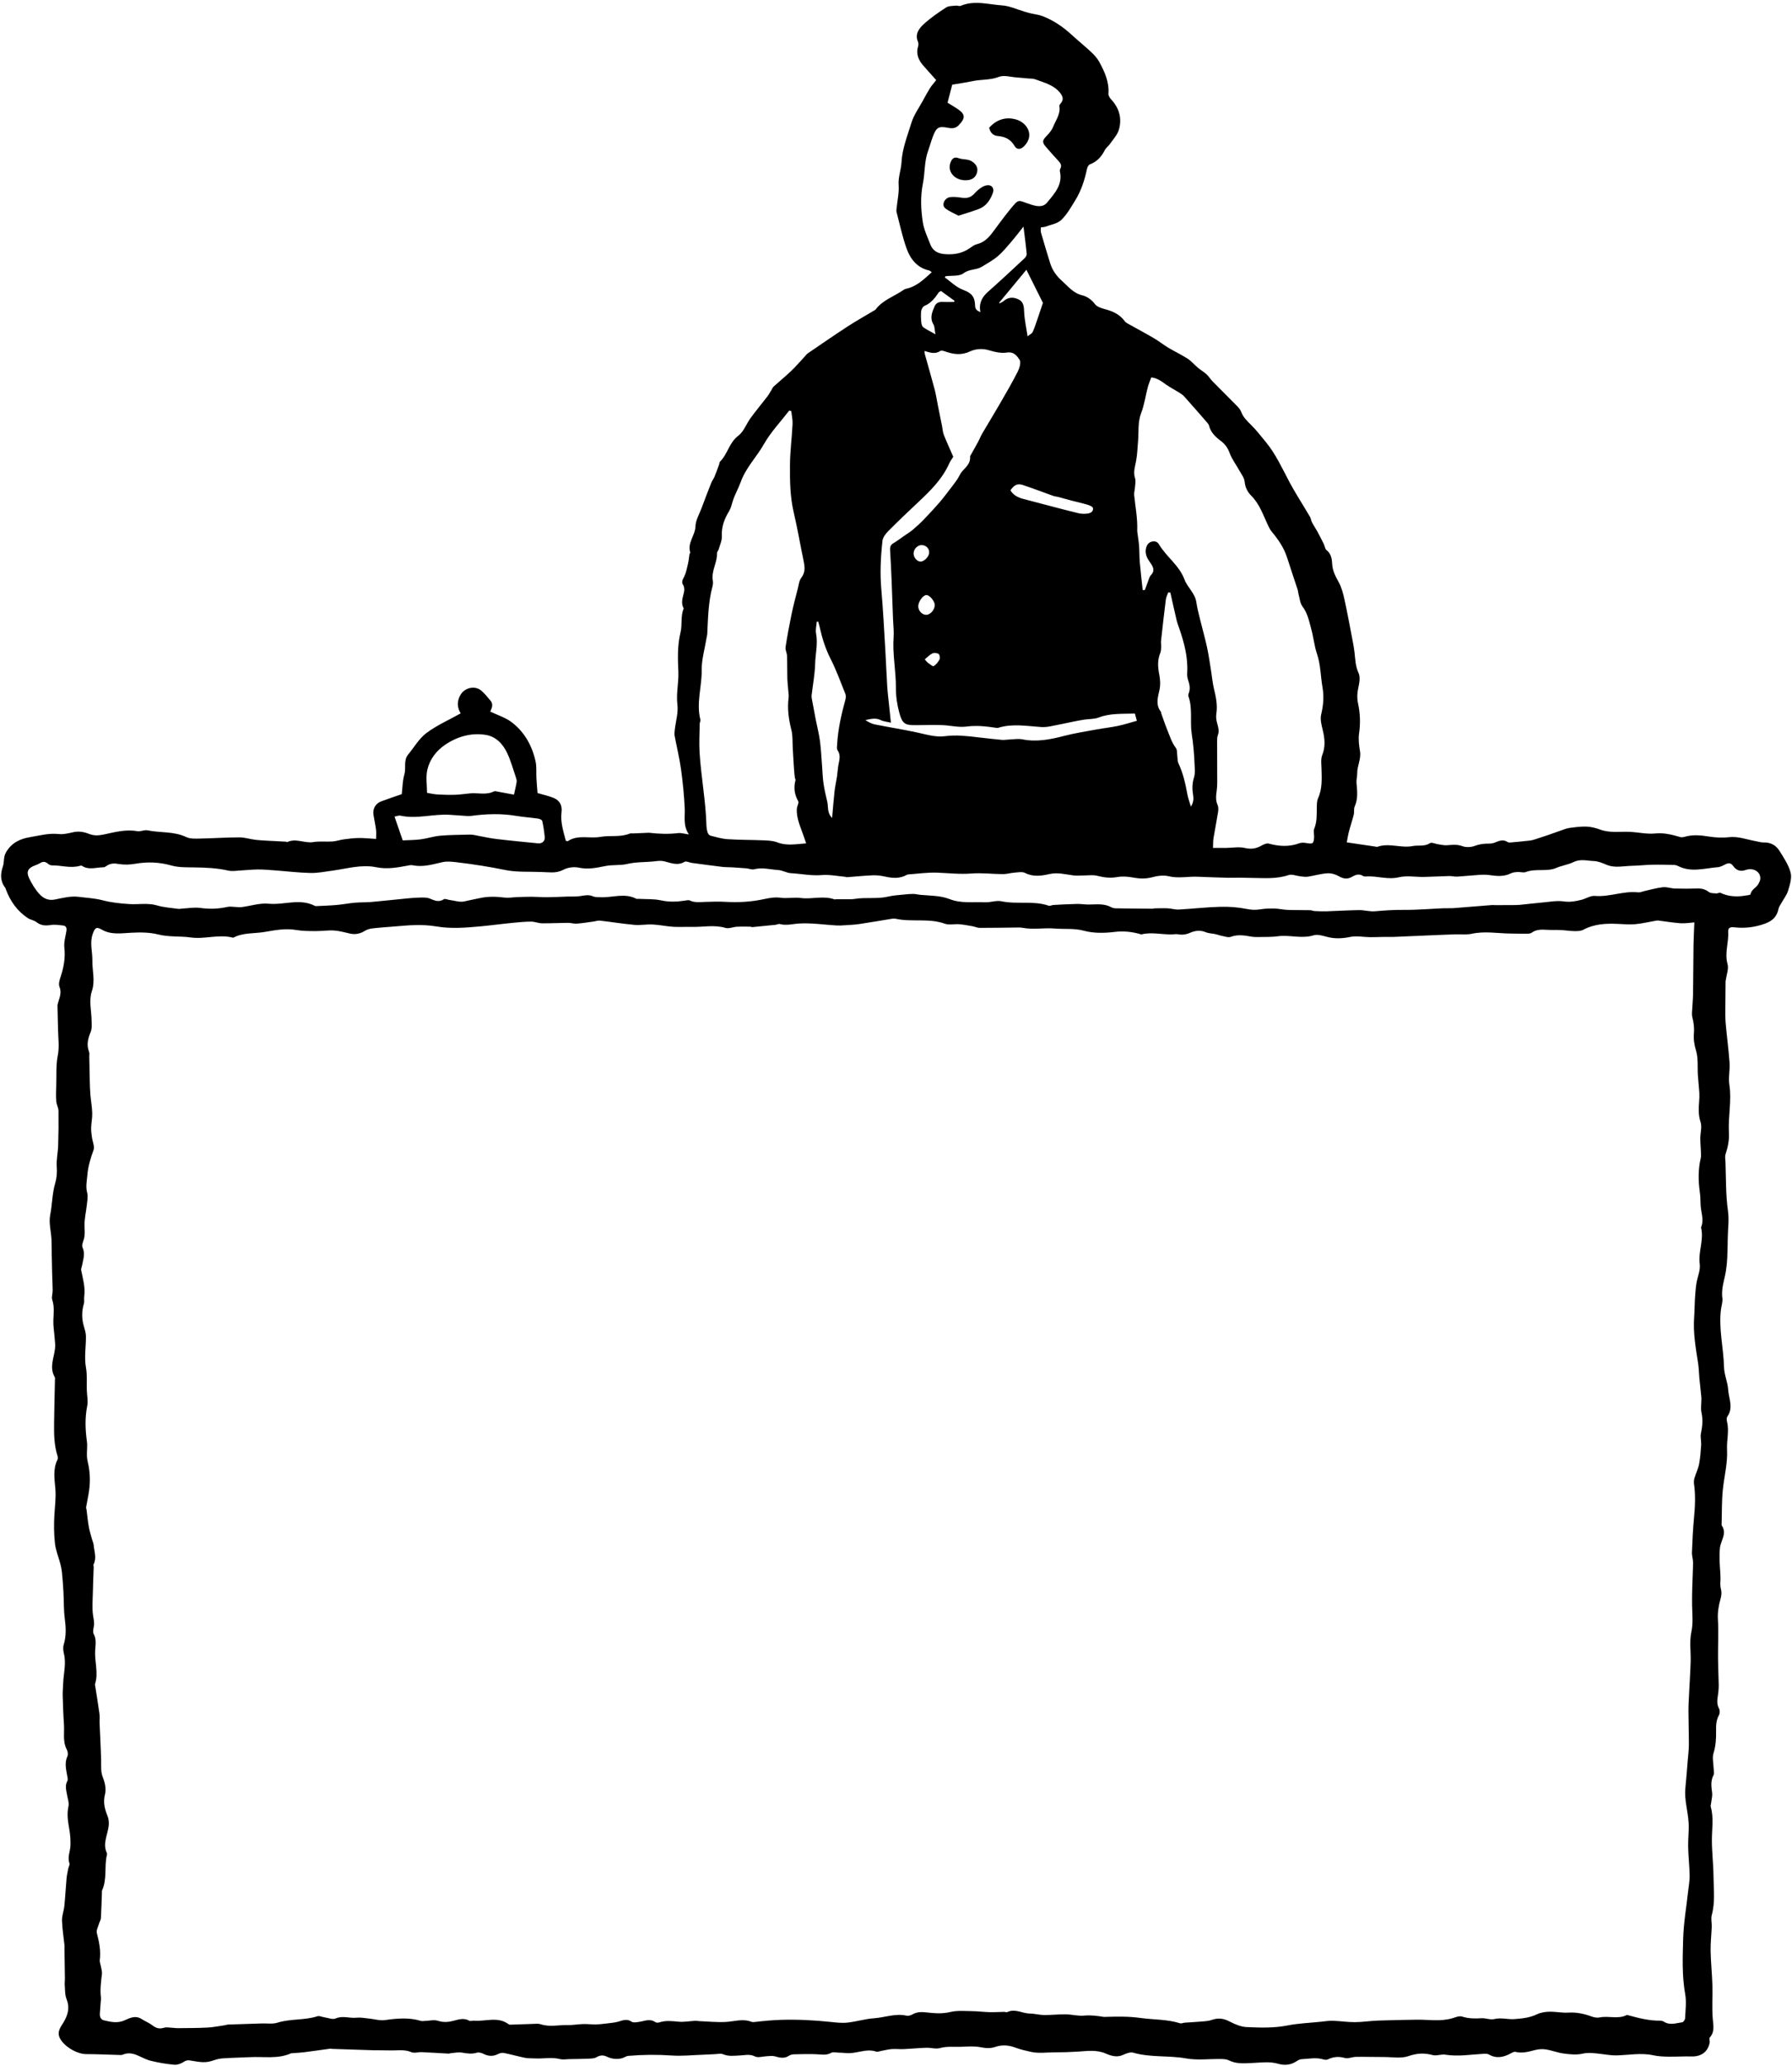 <?xml version="1.0" encoding="UTF-8"?>
<!DOCTYPE svg PUBLIC '-//W3C//DTD SVG 1.0//EN'
          'http://www.w3.org/TR/2001/REC-SVG-20010904/DTD/svg10.dtd'>
<svg height="1502.7" preserveAspectRatio="xMidYMid meet" version="1.0" viewBox="-0.8 -2.1 1304.2 1502.7" width="1304.2" xmlns="http://www.w3.org/2000/svg" xmlns:xlink="http://www.w3.org/1999/xlink" zoomAndPan="magnify"
><g id="change1_1"
  ><path d="m272.913,608.197c0-2.615.218-4.723-.048-6.768-.47-3.62-1.308-7.191-1.856-10.803-.671-4.422,1.483-8.199,5.709-9.785,4.968-1.864,10.015-3.52,14.875-5.212.593-4.911.563-9.803,1.896-14.29,1.424-4.792-.819-10.192,2.732-14.492,4.383-5.309,7.966-11.682,13.322-15.686,7.547-5.641,16.403-9.53,24.944-14.305-2.544-4.068-3.018-8.89.083-13.824,3.081-4.902,10.25-6.518,14.766-2.833,2.549,2.08,4.592,4.8,6.771,7.311,2.572,2.964.721,5.951-.079,8.042,5.483,2.661,11.231,4.405,15.687,7.83,9.271,7.127,14.789,17.077,17.278,28.459.864,3.949.378,8.184.613,12.283.225,3.922.586,7.835.806,10.699,4.553,1.342,8.209,2.104,11.607,3.498,4.523,1.855,6.477,5.425,5.852,10.439-.907,7.282,1.388,14.072,3.122,20.738.746.218,1.179.489,1.351.374,7.443-5.033,15.936-1.76,23.742-3.155,7.143-1.276,14.54.415,21.438-2.416.715-.293,1.637-.077,2.462-.111,3.464-.145,6.928-.297,10.392-.441.499-.021,1.005-.067,1.497-.009,6.945.807,13.872,1.054,20.856.217,2.18-.261,4.484.512,7.832.958-4.376-6.471-2.728-12.852-3.037-19.092-.469-9.477-1.379-18.96-2.691-28.358-1.141-8.169-3.146-16.215-4.651-24.337-.264-1.425-.039-2.97.127-4.44.692-6.103,2.629-12.345,1.892-18.26-1.005-8.06,1.039-15.787.699-23.751-.406-9.529-.782-19.122,1.587-28.786,1.342-5.477-.087-11.757,2.303-17.391-2.315-4.084-.59-8.023.26-12.061.321-1.526.21-3.569-.584-4.814-1.618-2.536-.359-4.089.706-6.279,1.403-2.883,1.999-6.184,2.741-9.353.527-2.248.699-4.577,1.081-6.862.08-.479.657-1.008.543-1.368-2.213-7.007,3.668-12.369,3.823-19.071.099-4.263,2.674-8.489,4.244-12.693,2.352-6.299,4.755-12.58,7.228-18.832.6-1.518,1.699-2.836,2.324-4.347,1.242-3.001,2.324-6.068,3.446-9.118.228-.619.127-1.5.533-1.892,5.619-5.434,6.663-13.88,13.387-18.923,3.994-2.995,5.88-8.701,9.011-12.97,3.93-5.358,8.19-10.472,12.247-15.738,1.007-1.308,1.78-2.797,2.657-4.205.611-.98,1.036-2.164,1.858-2.912,4.158-3.784,8.539-7.329,12.607-11.204,3.346-3.187,6.363-6.72,9.528-10.098.913-.975,1.695-2.146,2.773-2.883,9.578-6.546,19.127-13.14,28.853-19.461,6.379-4.146,13.036-7.866,19.567-11.78.286-.172.625-.324.815-.577,5.207-6.931,13.486-9.481,20.246-14.193.541-.377,1.168-.73,1.803-.86,7.697-1.567,13.022-6.807,18.837-12.081-.752-.501-1.312-1.129-1.98-1.28-8.821-1.991-13.666-8.428-16.415-16.149-3.055-8.581-4.921-17.587-7.25-26.423-.205-.777-.055-1.669.027-2.498.561-5.687,1.927-11.428,1.51-17.039-.432-5.814,1.787-11.027,2.072-16.451.533-10.164,4.332-19.345,7.192-28.756,1.791-5.892,5.664-11.157,8.647-16.679,1.575-2.917,3.136-5.852,4.91-8.648,1.23-1.939,2.811-3.655,4.517-5.829-2.956-3.312-6.042-6.735-9.089-10.192-3.566-4.045-5.799-8.468-4.133-14.097.318-1.073.439-2.484.009-3.454-2.465-5.556.586-9.725,4.065-12.916,4.992-4.579,10.666-8.479,16.362-12.189,1.88-1.225,4.716-1.053,7.137-1.344,1.136-.137,2.505.572,3.456.166,9.999-4.267,20.135-.974,30.124-.319,5.476.359,10.807,2.924,16.204,4.491,1.404.408,2.799.855,4.22,1.194,3.061.729,6.279,1.031,9.176,2.165,7.835,3.066,14.72,7.706,20.924,13.413,4.764,4.383,9.825,8.447,14.546,12.874,2.172,2.037,4.255,4.38,5.671,6.971,3.928,7.184,7.306,14.585,6.67,23.179-.098,1.318.959,3.005,1.96,4.074,5.948,6.354,8.021,13.883,5.655,22.054-1.082,3.736-4.126,6.933-6.426,10.274-1.124,1.632-2.95,2.848-3.82,4.574-2.427,4.814-5.735,8.455-10.9,10.407-.942.356-1.776,1.916-2.017,3.056-1.732,8.197-4.229,16.119-8.691,23.246-3.088,4.932-5.993,10.242-10.136,14.161-2.879,2.723-7.71,3.401-11.697,4.918-.754.287-1.64.226-3.076.4,0,1.256-.287,2.593.047,3.75,2.152,7.468,4.386,14.913,6.699,22.332,1.577,5.058,4.528,9.259,8.48,12.772,4.553,4.048,8.26,8.993,14.831,10.583,3.5.847,6.755,3.089,9.248,6.376,1.429,1.885,4.425,2.937,6.918,3.588,5.965,1.557,11.293,3.89,14.991,9.1.451.635,1.236,1.083,1.944,1.479,6.381,3.571,12.839,7.008,19.148,10.7,3.564,2.085,6.802,4.724,10.346,6.845,4.661,2.789,9.622,5.095,14.178,8.037,2.734,1.765,4.878,4.422,7.405,6.538,2.033,1.703,4.38,3.044,6.331,4.827,1.653,1.51,2.828,3.53,4.405,5.138,5.717,5.829,11.549,11.545,17.254,17.385,1.371,1.403,2.882,2.951,3.526,4.724,1.432,3.94,4.208,6.578,7.089,9.415,3.891,3.832,7.246,8.218,10.742,12.439,7.442,8.984,12.145,19.595,17.579,29.773,1.791,3.355,3.744,6.626,5.696,9.892,2.956,4.946,6.029,9.823,8.932,14.8.739,1.266.864,2.881,1.551,4.189,1.203,2.291,2.695,4.429,3.932,6.704,1.638,3.012,3.182,6.076,4.697,9.152.695,1.411.818,3.44,1.902,4.261,3.336,2.523,3.962,6.588,4.096,9.724.227,5.292,2.396,9.246,4.781,13.604,2.103,3.843,3.259,8.321,4.209,12.655,2.191,9.996,4.021,20.072,5.956,30.123.532,2.766,1.022,5.547,1.346,8.343.586,5.067.621,10.039,2.946,14.995,1.43,3.049.497,7.546-.286,11.198-.794,3.708-.905,7.12-.108,10.831,1.557,7.253,1.839,14.557.743,22.017-.613,4.17-.018,8.632.687,12.854.948,5.676-2.127,10.686-2.037,16.174.037,2.274-.721,4.589-.509,6.828.552,5.833,1.18,11.558-1.321,17.205-.768,1.733-.206,4.008-.684,5.927-1.034,4.151-2.432,8.21-3.514,12.35-.699,2.674-1.103,5.426-1.568,7.78,7.148,1.058,13.978,2.071,20.808,3.079.495.073,1.059.297,1.483.147,8.504-3.001,17.145,1.135,25.679-.528,4.153-.809,8.567.55,12.602-2.129,1.21-.803,3.8.525,5.768.799,2.256.314,4.554.906,6.78.722,3.759-.311,7.276-.721,11.088.694,2.599.964,6.167.822,8.797-.168,3.571-1.344,7.017-1.77,10.711-1.703,1.451.027,2.999-.337,4.353-.89,3.017-1.231,5.911-2.335,9.026-.224.594.403,1.607.334,2.407.263,4.628-.413,9.254-.852,13.871-1.374,1.297-.147,2.58-.539,3.832-.936,3.151-.998,6.291-2.035,9.416-3.11,3.129-1.076,6.222-2.255,9.355-3.319,2.034-.691,4.074-1.538,6.177-1.818,4.126-.549,8.315-1.147,12.446-.971,3.354.143,6.781,1.058,9.964,2.213,6.994,2.538,14.165,1.325,21.278,1.611,6.213.25,12.498,1.802,18.588,1.18,6.564-.67,12.359.911,18.384,2.631,1.458.416,3.286-.312,4.912-.665,5.305-1.153,10.5-.576,15.819.258,4.734.741,9.698,1.04,14.437.484,6.929-.813,13.147,1.735,19.665,2.879,1.963.345,3.939.993,5.893.941,5.006-.132,8.853,2.098,11.335,6.05,3.164,5.037,6.658,10.221,8.145,15.835,1.051,3.969-.542,8.892-1.806,13.136-.973,3.265-3.286,6.128-4.974,9.186-.722,1.308-1.706,2.59-1.989,4-1.114,5.552-4.199,8.746-9.649,10.766-7.551,2.8-15.116,3.666-22.967,2.715-2.582-.313-4.188.62-4.03,3.041.518,7.917-2.772,15.636-.474,23.771.971,3.437-.745,7.635-1.246,11.486-.043.33-.188.653-.191.981-.066,6.049-.154,12.098-.158,18.148-.003,4.129-.128,8.28.229,12.384.834,9.591,2.153,19.144,2.825,28.745.37,5.291-.945,10.764-.148,15.947,1.798,11.696-.962,23.238-.316,34.817.313,5.606-.755,10.697-2.47,15.883-.542,1.64-.099,3.621-.032,5.444.439,11.984.137,23.973,1.836,35.938.879,6.188-.036,12.632-.161,18.959-.098,4.923-.145,9.849-.373,14.766-.144,3.118-.444,6.242-.911,9.328-1.006,6.658-3.636,13.04-2.655,20.048.376,2.687-.66,5.566-1.012,8.363-1.771,14.067,1.864,27.84,2.206,41.775.142,5.777,2.658,10.926,3.015,16.452.419,6.494,3.967,13.164-.548,19.621-.643.919-.569,2.653-.264,3.869,1.701,6.779-.341,13.527.011,20.293.511,9.806-2.058,19.31-3.048,28.965-.883,8.61-.657,17.334-.92,26.007,4.313,5.994-.807,11.26-1.262,16.887-.261,3.234-.253,6.503-.158,9.749.14,4.766.849,9.552.543,14.279-.144,2.218-.005,4.067.535,6.189.497,1.952.173,4.295-.387,6.299-1.4,5.011-2.272,9.897-1.947,15.252.561,9.234.011,18.53.08,27.799.049,6.625.381,13.248.513,19.873.036,1.788-.136,3.587-.318,5.37-.399,3.9-1.686,7.738.535,11.648.703,1.238.626,3.563-.084,4.838-2.059,3.697-2.119,7.542-2.058,11.56.083,5.46-.216,10.819-1.903,16.198-.991,3.159-.009,6.934.072,10.433.042,1.823.702,3.986-.041,5.408-2.194,4.197-1.618,8.311-1.031,12.676.341,2.536-.451,5.225-.738,7.845-.091.828-.469,1.731-.257,2.468,2.311,8.043.824,16.173.837,24.287.014,8.815,1.104,17.626,1.182,26.444.083,9.356,1.296,18.769-1.27,28.076-.723,2.622.085,5.637-.021,8.463-.222,5.898-.921,11.797-.812,17.684.154,8.274,1.042,16.533,1.286,24.808.241,8.182-.425,16.418.269,24.548.417,4.891,1.543,9.379-2.135,13.549-.658.746.133,2.618-.129,3.891-1.378,6.686-6.197,10.09-13.179,9.904-5.621-.149-11.256.256-16.88.157-3.636-.064-7.346-.213-10.878-.986-8.975-1.964-17.855-.153-26.78.067-3.562.088-7.152-.544-10.715-.967-4.755-.564-9.334-1.366-14.298-.244-4.25.961-8.971.445-13.392-.13-4.42-.575-8.682-2.298-13.096-3.002-2.535-.404-5.331-.173-7.837.459-4.714,1.188-9.288,2.576-14.256,1.319-1.036-.262-2.472.596-3.588,1.192-5.118,2.737-10.226,3.881-15.671.771-1.035-.592-2.518-.632-3.776-.564-9.356.502-18.653,2.167-28.099.638-2.963-.48-6.345,1.073-9.153.302-6.112-1.678-11.472-1.364-17.647.771-5.33,1.842-11.737.636-17.669.649-6.814.016-13.629-.214-20.441-.122-2.766.038-5.768,1.5-8.234.801-4.455-1.263-8.33-.866-12.361,1.079-.922.445-2.348.24-3.417-.08-5.238-1.566-10.479-.32-15.706-.097-1.242.053-2.555.818-3.65,1.537-4.153,2.726-8.663,3.164-13.248,1.806-6.189-1.833-12.331-.855-18.564-.606-5.796.231-11.776.95-17.381-1.907-1.679-.855-3.872-.928-5.836-.96-8.449-.137-17.109,1.033-25.304-.437-12.765-2.289-25.883-.532-38.483-4.181-2.166-.627-5.157.612-7.463,1.657-4.472,2.027-8.779.595-12.526-1.026-6.783-2.934-13.734-1.804-20.414-1.381-5.75.364-11.409.52-17.165.519-5.605-.001-11.225.896-16.79-.338-3.837-.851-7.708-1.734-11.38-3.098-4.942-1.836-9.605-2.275-14.759-.477-3.255,1.135-6.857.936-10.558.193-4.582-.92-9.478-.524-14.222-.32-5.097.219-10.181-.526-15.33.928-3.041.859-6.609-.34-9.927-.232-5.469.178-10.924.742-16.392.993-2.954.136-5.937-.238-8.88-.018-2.61.195-5.18.902-7.771,1.366-1.146.205-2.452.811-3.425.476-7.492-2.576-14.607,1.817-21.976,1.037-1.785-.189-3.587-.243-5.382-.29-1.823-.048-4.022-.666-5.401.118-3.532,2.007-7.011,1.206-10.647,1.037-5.44-.252-10.905-.085-16.356.049-1.277.031-2.74.347-3.773,1.044-3.463,2.336-6.823,1.392-10.401.383-1.764-.498-3.793-.105-5.7-.04-2.913.099-6.349,1.307-8.619.166-3.845-1.933-7.361-.858-11.024-.711-4.115.165-8.167.849-12.234-.915-1.61-.698-3.795-.115-5.715-.042-3.107.118-6.21.337-9.317.442-7.449.251-14.941,1.056-22.339.542-10.528-.732-20.992-.625-31.467.256-1.745.147-3.36,1.472-5.122,1.848-3.641.776-7.254.344-10.621-1.276-2.654-1.277-4.913-1.082-7.53.44-1.661.967-3.995.95-6.042,1.046-4.638.216-9.284.233-13.928.32-2.142.04-4.401.507-6.405-.008-6.231-1.601-12.476-.139-18.696-.515-2.305-.139-4.668.032-6.907-.422-5.177-1.05-10.271-2.514-15.453-3.538-1.338-.264-3.029.179-4.291.822-3.582,1.823-6.928,1.602-10.465-.149-1.42-.703-3.382-1.292-4.779-.872-3.706,1.113-7.169.589-10.844-.038-2.671-.455-5.536.209-8.313.404-.485.034-.967.343-1.439.317-6.559-.348-13.114-.79-19.675-1.077-2.483-.109-5.326.923-7.404.033-5.28-2.261-10.618-1.1-15.926-1.298-3.945-.147-7.901-.001-11.848-.115-10.064-.289-20.127-.648-30.189-.988-.33-.011-.669-.217-.982-.175-6.533.884-13.057,1.835-19.596,2.67-2.566.328-5.165.401-7.749.597-.49.037-1.03-.008-1.46.181-9.639,4.255-19.86,2.196-29.834,2.745-6.764.372-13.55.403-20.301.914-2.713.205-5.393,1.178-8.03,1.991-5.241,1.617-10.371.201-15.494-.534-1.825-.262-2.877.125-4.41,1.107-1.962,1.256-4.641,2.248-6.887,2.038-5.742-.537-11.487-1.513-17.092-2.884-3.502-.857-6.733-2.795-10.119-4.164-3.331-1.346-6.684-1.798-10.165-.297-.964.415-2.216.237-3.333.209-7.782-.199-15.563-.603-23.345-.6-6.958.003-16.806-6.008-19.405-12.207-1.878-4.479,1.139-7.832,3.028-11.058,3.213-5.486,4.591-10.621,2.08-16.844-1.236-3.063-1.005-6.739-1.302-10.15-.129-1.474.151-2.978.133-4.467-.087-7.411-.212-14.821-.321-22.232-.012-.833.065-1.674-.021-2.499-.614-5.904-1.61-11.796-1.762-17.71-.091-3.536,1.342-7.084,1.705-10.665.67-6.61.995-13.253,1.593-19.871.22-2.437.769-4.847,1.237-7.256.253-1.303,1.257-2.798.881-3.826-1.617-4.425.515-8.487.708-12.708.173-3.789-.087-7.663-.709-11.407-.957-5.754-2.074-11.35-.731-17.289.582-2.574-.529-5.561-1.004-8.338-.583-3.407-1.696-6.708.216-10.174.593-1.075.042-2.875-.211-4.303-.811-4.58-1.889-9.068.263-13.686.597-1.281.27-3.461-.44-4.801-3.159-5.962-1.665-12.371-2.104-18.574-.489-6.904-.712-13.83-.902-20.75-.081-2.943.235-5.896.34-8.845.258-7.236,2.351-14.404.53-21.731-.506-2.036-.74-4.447-.143-6.393,1.958-6.382,1.627-12.663.777-19.178-.835-6.401-.617-12.935-.968-19.405-.25-4.618-.607-9.233-1.057-13.835-.21-2.146-.625-4.294-1.171-6.382-1.292-4.946-3.356-9.783-3.933-14.8-.77-6.687-.806-13.522-.452-20.257.345-6.555,1.3-12.928.73-19.673-.582-6.875-1.888-14.328,1.571-21.157.388-.767.229-1.994-.053-2.889-2.392-7.586-2.528-15.411-2.443-23.235.116-10.637.419-21.273.631-31.909.013-.667.168-1.472-.133-1.983-4.21-7.152-.423-14.157.237-21.231.227-2.438-.155-4.941-.336-7.408-.313-4.253-1.083-8.516-.931-12.749.18-4.993.836-9.866-.799-14.828-.661-2.005.323-4.506.303-6.779-.037-4.268-.282-8.534-.398-12.802-.122-4.481-.203-8.963-.284-13.445-.066-3.654.014-7.316-.183-10.962-.321-5.937-2.046-12.107-.937-17.738,1.501-7.621,1.41-15.475,3.58-22.892,1.206-4.121,1.502-7.967,1.195-12.242-.364-5.064.858-10.221,1.019-15.349.266-8.453.357-16.917.241-25.372-.031-2.248-1.425-4.457-1.59-6.727-.275-3.778-.174-7.595-.034-11.388.272-7.411-.349-14.774,1.147-22.252,1.215-6.07.241-12.589.151-18.908-.081-5.632-.327-11.262-.393-16.894-.013-1.13.372-2.292.715-3.395,1.084-3.482,2.289-6.749.715-10.631-.765-1.886-.018-4.666.702-6.821,2.344-7.01,3.722-13.977,2.867-21.507-.451-3.967.812-8.156,1.487-12.214.371-2.231-.221-3.767-2.491-4.021-2.974-.333-6.063-.809-8.962-.344-3.868.62-7.145.399-10.37-2.111-1.767-1.376-4.346-1.668-6.248-2.919-7.642-5.026-12.675-12.146-15.891-20.625-.178-.469-.24-1.023-.533-1.4-3.792-4.868-3.611-10.13-1.716-15.636,1.108-3.22.217-6.607,2.165-10.034,4.005-7.048,10.227-9.972,17.419-11.17,6.929-1.155,13.787-3.086,21.036-2.292,3.363.368,6.95-.505,10.328-1.282,4.108-.945,7.888-.357,11.694,1.165,3.444,1.377,6.72,1.295,10.565.491,8.044-1.682,16.153-4.009,24.644-2.428,2.308.43,5.003-1.136,7.284-.658,9.374,1.963,19.273.588,28.328,4.926,2.815,1.348,6.536,1.146,9.831,1.086,9.618-.175,19.23-.871,28.844-.876,4.042-.002,8.065,1.417,12.133,1.837,4.921.508,9.88.646,14.823.933,2.307.134,4.616.229,6.922.37.322.02.722.386.938.283,6.335-3.029,12.652,1.075,19.071-.006,4.505-.759,9.23-.107,13.833-.423,2.76-.19,5.456-1.174,8.216-1.545,3.604-.484,7.239-.941,10.867-.993,3.806-.055,7.618.383,12.656.676Zm959.47,60.714c-2.93.207-6.547.853-10.107.622-5.421-.35-10.8-1.343-16.207-1.973-.949-.111-1.955.184-2.924.349-4.655.795-9.28,1.937-13.968,2.322-4.263.35-8.595-.05-12.892-.234-8.548-.366-16.894.072-24.713,4.249-1.8.962-4.224,1.047-6.356,1.025-3.292-.034-6.574-.604-9.869-.766-3.313-.163-6.642.002-9.954-.17-4.014-.209-7.951-.494-11.488,2.102-.834.612-2.192.691-3.311.701-4.125.034-8.251-.059-12.376-.114-9.288-.124-18.542-1.867-27.885.173-3.802.83-7.9.278-11.862.403-4.447.141-8.892.323-13.337.513-10.542.452-21.084.938-31.627,1.365-2.305.093-4.617-.03-6.926.001-3.444.046-6.889.23-10.331.19-4.759-.055-9.693-1.125-14.231-.193-5.84,1.2-11.323,1.481-17.074-.042-3.161-.837-6.866-1.999-9.736-1.11-8.771,2.716-17.497-.523-26.196.705-4.16.587-8.431.437-12.654.523-2.105.043-4.255.102-6.313-.257-5.055-.883-9.971-1.782-15.101.131-1.758.656-4.154-.259-6.226-.636-1.6-.291-3.132-.942-4.725-1.288-2.425-.525-5.034-.54-7.283-1.461-3.9-1.597-7.73-1.166-11.214.381-3.088,1.371-5.938,1.726-9.144,1.121-1.269-.239-2.64.085-3.965.118-7.516.188-15.032-1.857-22.553.002-.275.068-.626-.193-.947-.281-6.075-1.661-12.029-2.319-18.512-1.526-7.319.896-15.239,1.058-22.248-.849-7.138-1.942-14.119-1.007-21.104-1.613-7.75-.673-15.674.935-23.503-.524-.976-.182-1.989-.241-2.983-.231-9.426.091-18.851.278-28.276.26-1.776-.003-3.534-.878-5.328-1.193-3.22-.565-6.447-1.195-9.698-1.455-3.466-.277-7.291.748-10.39-.371-11.713-4.23-24.054-1.004-35.843-3.614-.95-.21-2.016-.091-2.998.066-7.823,1.25-15.625,2.633-23.461,3.788-3.549.523-7.158.655-10.745.894-1.953.13-3.924.25-5.873.135-9.106-.538-18.259-1.977-27.29-1.412-4.681.293-9.228,1.684-13.992.355-.846-.236-1.918.469-2.903.573-5.687.6-11.378,1.161-17.072,1.693-.47.044-.968-.335-1.455-.338-3.259-.016-6.525-.112-9.775.072-2.776.157-5.802,1.561-8.25.835-8.234-2.442-16.449-.502-24.652-.732-4.474-.125-8.969.22-13.427-.076-4.973-.331-9.9-1.417-14.873-1.676-4.417-.23-8.91.669-13.298.276-8.359-.747-16.659-2.127-25.003-3.076-1.566-.178-3.218.446-4.836.663-4.059.542-8.11,1.226-12.188,1.525-2.092.153-4.238-.603-6.357-.589-6.325.04-12.651.405-18.972.332-2.612-.03-5.216-1.236-7.822-1.229-4.474.011-8.955.467-13.418.893-7.725.738-15.472,1.825-23.126,2.534-10.693.99-21.605,1.934-32.553.072-9.913-1.686-20.076-.885-30.123.022-5.253.475-10.527.757-15.764,1.36-2.032.234-4.243.713-5.929,1.78-3.404,2.153-6.864,2.908-10.766,2.073-3.898-.835-7.788-1.996-11.731-2.254-4.399-.287-8.855.462-13.284.429-4.774-.036-9.624.001-14.3-.809-7.939-1.376-15.583.198-23.26,1.478-7.491,1.248-15.393.327-22.425,4.095-.128.068-.338.029-.495-.012-10.137-2.646-20.253,1.316-30.549-.124-7.766-1.087-15.801-.201-23.627-2.17-6.439-1.62-12.992-1.593-19.717-1.266-7.083.345-14.543,1.732-21.468-2.296-3.993-2.323-4.968-1.221-6.546,3.207-2.297,6.448-.145,12.801-.256,19.188-.129,7.424,2.186,14.838-.319,22.288-2.353,6.997-.359,14.156-.245,21.249.047,2.927.38,6.173-.707,8.725-2.043,4.8-3.051,9.339-1.109,14.347.391,1.008.109,2.278.133,3.427.061,2.968.12,5.936.18,8.905.061,3.0.099,6.001.192,9.0.097,3.14.133,6.288.401,9.415.392,4.568,1.236,9.112,1.379,13.682.113,3.611-.685,7.242-.799,10.873-.071,2.273.314,4.571.608,6.842.404,3.113,2.087,6.638,1.145,9.232-2.174,5.986-3.988,11.862-4.511,18.272-.351,4.291-1.313,8.37-.125,12.782.725,2.693.069,5.814-.228,8.716-.549,5.369-1.947,10.749-1.705,16.066.145,3.194.428,6.153-.554,9.24-.593,1.863-1.566,4.263-.89,5.748,2.103,4.618.439,8.847-.364,13.216-.21,1.145-.826,2.358-.617,3.414,1.248,6.306,3.151,12.508,2.22,19.081-.248,1.749.229,3.659-.263,5.305-1.627,5.452-1.601,10.811-.04,16.251.685,2.386,1.507,4.846,1.544,7.283.115,7.688-1.373,15.308.045,23.097.963,5.289.425,10.848.596,16.285.119,3.791,1.039,7.728.311,11.339-1.743,8.639-1.448,17.133-.253,25.759.47,3.392-.067,6.915.004,10.375.033,1.631.286,3.286.667,4.876,1.639,6.828,1.888,13.721.92,20.641-.564,4.029-1.465,8.01-2.141,12.025-.103.612.217,1.288.302,1.94.535,4.111.911,8.25,1.635,12.327.545,3.066,1.518,6.057,2.33,9.073.383,1.42,1.09,2.799,1.211,4.233.398,4.7,2.357,9.423-.083,14.136-.26.502.136,1.311.115,1.973-.194,6.077-.479,12.151-.606,18.229-.118,5.625-.649,11.335.136,16.846.395,2.774,1.134,5.333.54,8.188-.366,1.762-.784,3.997-.035,5.415,2.089,3.958,1.27,7.937,1.023,11.966-.498,8.107,2.551,16.225-.069,24.335-.142.439.034.994.111,1.488,1.038,6.707,2.168,13.402,3.083,20.125.31,2.275.015,4.626.109,6.937.364,8.939.895,17.872,1.113,26.814.104,4.282-.43,8.4,1.306,12.711,1.491,3.701,2.476,8.401,1.527,12.105-1.5,5.852-.282,10.691,1.853,15.876.898,2.181,1.101,4.894.818,7.269-.785,6.574-4.622,12.918-1.261,19.769.133.272.11.677.031.988-2.153,8.531.264,17.688-3.55,26.001-.257.561-.126,1.305-.151,1.965-.23,6.124-.386,12.253-.735,18.37-.072,1.261-.93,2.459-1.289,3.725-.667,2.357-2.203,4.994-1.662,7.068,1.68,6.451,3.019,12.802,2.153,19.52-.2,1.554.561,3.223.832,4.847.296,1.776.93,3.608.727,5.334-.676,5.748-1.463,11.466-.724,17.271.104.815-.039,1.665-.1,2.497-.228,3.092-.53,6.18-.685,9.276-.109,2.179.632,4.169,2.904,4.718,5.015,1.211,10.017,2.337,15.148-.012,3.867-1.77,7.877-3.74,12.245-.965,2.67,1.696,5.707,2.878,8.176,4.807,2.672,2.087,5.196,2.55,8.371,1.536,1.447-.462,3.174-.1,4.771-.029,1.762.079,3.521.381,5.279.363,7.119-.071,14.246-.05,21.351-.419,4.239-.22,8.446-1.091,12.664-1.694.822-.117,1.623-.475,2.442-.505,8.156-.293,16.314-.536,24.47-.8,3.804-.123,7.86.547,11.364-.546,9.54-2.976,19.692-1.64,29.184-4.693,1.402-.451,3.237.503,4.882.738,2.794.398,6.078,1.85,8.299.885,5.19-2.255,10.19.001,15.238-.556,3.039-.336,6.198.331,9.294.635,3.795.373,7.693,1.625,11.35,1.107,8.805-1.247,17.463-2.072,26.147.567,1.051.319,2.294.018,3.447-.013,2.992-.081,6.239-.952,8.916-.077,4.108,1.344,7.855,1.002,11.766-.063,3.723-1.014,7.385-2.098,11.169.051.845.48,2.26-.151,3.393-.052,8.443.733,17.391-3.311,25.292,2.642.249.188.635.288.952.277,5.61-.185,11.218-.425,16.829-.579,1.823-.05,3.791-.302,5.452.255,6.5,2.183,13.069.448,19.59.613,3.731.094,7.475-.633,11.22-.743,3.097-.091,6.206.308,9.306.255,2.638-.045,5.28-.35,7.903-.677,2.951-.368,5.975-.582,8.799-1.426,3.251-.971,6.136-2.138,9.457.172,1.208.84,3.517.345,5.273.1,4.013-.56,7.977-2.642,11.988.219.672.479,2.02.41,2.904.124,4.595-1.487,9.146-.952,13.843-.494,4.037.394,8.189-.425,12.293-.656.812-.046,1.636.187,2.457.22,6.472.266,12.966.953,19.411.645,6.363-.305,12.656-2.633,19.052-.107.732.289,1.67.195,2.491.1,6.251-.725,12.458-1.346,18.804-1.532,12.145-.356,24.147.216,36.18,1.511,4.102.441,8.308.927,12.369.488,6.438-.694,12.756-2.69,19.195-3.144,7.89-.555,15.571-3.702,23.675-1.909,1.309.289,3.059-.147,4.252-.848,3.383-1.988,6.723-1.925,10.555-1.489,5.653.643,11.326,1.096,17.185-.32,5.041-1.218,10.549-.663,15.847-.612,4.265.041,8.522.623,12.789.738,3.447.093,6.902-.171,10.355-.235.82-.015,1.801.463,2.44.157,5.684-2.726,10.911,1.032,16.399,1.079,3.463.03,6.917,1.042,10.381,1.077,5.248.054,10.503-.579,15.749-.506,4.457.062,8.967,1.345,13.343.927,4.918-.47,9.578.179,14.322.928.649.103,1.333-.017,2.001-.034,8.231-.216,16.397-.355,24.651.803,9.619,1.349,19.474.917,28.908,3.879.993.312,2.265-.359,3.417-.446,3.111-.236,6.235-.326,9.34-.62,3.434-.325,7.045-.258,10.233-1.361,4.637-1.604,8.534-1.191,12.875,1.062,3.883,2.016,8.29,3.949,12.545,4.139,9.853.441,19.737.792,29.617-1.162,7.965-1.576,16.182-1.88,24.291-2.716,2.948-.304,5.914-.801,8.856-.71,5.356.166,10.702,1.021,16.05.999,5.493-.022,10.978-.922,16.478-1.127,9.459-.353,18.926-.519,28.391-.663,8.624-.131,17.301,1.478,25.85-.997,2.36-.683,5.124-1.951,7.182-1.301,4.746,1.498,9.358,1.558,14.2,1.227,3.087-.211,6.445,1.337,9.312.62,5.016-1.253,9.793.392,14.645.021,5.604-.428,11.153-.959,16.417-3.489,2.704-1.3,5.989-1.821,9.03-1.892,4.601-.109,9.248.952,13.82.66,6.017-.385,11.552.847,17.097,2.877,1.777.65,3.95.988,5.767.616,6.467-1.325,13.268,1.456,19.56-1.683.369-.184.99.059,1.471.188,7.541,2.017,15.08,4.001,22.992,3.861.951-.017,2.027.352,2.85.859,4.339,2.668,8.802.884,13.171.307.836-.11,2.03-1.856,2.074-2.889.251-5.84,1.094-11.852.078-17.508-2.414-13.44-1.859-26.942-1.483-40.373.327-11.656,2.386-23.263,3.66-34.893.408-3.722,1.122-7.457,1.052-11.174-.131-6.917-.932-13.821-1.08-20.738-.128-5.932.694-11.902.326-17.808-.523-8.39-3.22-16.58-2.341-25.137.678-6.599,1.153-13.219,1.698-19.831.315-3.816.823-7.634.837-11.453.03-8.116-.276-16.233-.304-24.349-.014-4.13.243-8.263.438-12.391.375-7.936.916-15.867,1.16-23.807.219-7.159-.966-14.56.494-21.424,1.44-6.774.635-13.209.546-19.809-.056-4.166-.002-8.336.11-12.502.165-6.118.538-12.233.593-18.352.022-2.467-.905-4.952-.807-7.406.327-8.219.699-16.448,1.476-24.633.803-8.466,1.249-16.878.025-25.336-.205-1.419.023-3.001.441-4.391.994-3.307,2.616-6.468,3.259-9.827.873-4.563,1.211-9.246,1.504-13.894.177-2.796-.727-5.744-.157-8.413,1.095-5.127,1.538-10.062.397-15.276-.649-2.964-.071-6.195-.06-9.305.003-.807-.003-1.619-.085-2.421-.455-4.448-.97-8.891-1.394-13.342-.331-3.472-.339-6.987-.872-10.424-1.748-11.266-3.771-22.488-2.904-33.982.312-4.138.26-8.303.52-12.447.247-3.951.495-7.92,1.086-11.829.72-4.767,3.074-9.656,2.452-14.179-1.247-9.06,3.216-17.728.923-26.667,2.498-5.796-.291-11.498-.338-17.249-.024-2.981-.18-5.984-.586-8.934-1.106-8.052-1.181-16.036.683-24.007.365-1.562.219-3.266.165-4.899-.107-3.272-.452-6.541-.442-9.81.012-3.936,1.352-8.22.202-11.724-1.693-5.157-1.455-10.054-1.033-15.163.175-2.127.249-4.284.117-6.411-.255-4.122-.759-8.228-1.033-12.35-.405-6.093.356-12.517-1.385-18.184-1.313-4.273-1.866-8.444-1.516-12.491.356-4.114-.177-7.844-1.139-11.693-.277-1.109-.318-2.314-.261-3.464.221-4.473.694-8.94.766-13.414.194-11.925.182-23.854.35-35.779.074-5.207.388-10.411.624-16.378Zm35.501-19.256c1.852-.382,5.175-.486,5.309-1.192.675-3.576,4.112-4.675,5.628-7.319.716-1.249,1.465-2.69,1.52-4.071.197-5.032-5.066-8.221-10.708-6.27-3.963,1.37-6.795.213-9.031-2.907-1.42-1.982-2.966-2.445-5.152-1.453-1.961.89-3.954,2.166-6.006,2.322-9.714.74-19.549,4.062-29.103-.919-.858-.448-1.913-.699-2.883-.721-5.247-.121-10.499-.275-15.744-.159-4.98.11-9.949.685-14.929.79-6.075.127-12.192,1.768-18.224-.709-3.008-1.236-6.204-2.647-9.356-2.754-4.863-.165-9.763-1.73-14.73.714-3.929,1.933-8.419,2.468-12.59,4.273-6.905,2.988-14.973.232-22.233,3.01-1.716.657-3.946-.145-5.924-.025-1.628.099-3.406.226-4.817.937-5.056,2.546-10.239,2.079-15.549,1.317-2.399-.344-4.883-.338-7.31-.186-5.43.341-10.844.958-16.275,1.282-1.95.116-3.935-.467-5.896-.421-6.122.146-12.239.541-18.361.651-6.113.11-12.497-1.126-18.282.248-8.13,1.931-15.724-1.082-23.569-.609-.807.049-1.797.081-2.417-.32-2.835-1.833-5.37-.972-7.943.538-3.309,1.943-6.324,1.622-9.73-.368-2.423-1.416-5.628-2.308-8.4-2.13-4.75.304-9.418,1.74-14.156,2.466-1.734.266-3.579-.057-5.358-.247-2.927-.312-6.193-1.771-8.7-.923-9.06,3.064-18.254,2.097-27.445,2.04-2.798-.017-5.596-.144-8.394-.157-2.651-.012-5.305.148-7.953.076-7.41-.201-14.821-.425-22.226-.75-7.097-.312-14.143,1.376-21.349-.394-3.687-.905-8.057-.252-11.837.754-4.882,1.299-9.444,1.078-14.3.163-3.68-.694-7.672-.924-11.329-.268-5.104.915-9.789.218-14.691-.998-2.89-.717-6.091-.191-9.153-.199-2.626-.007-5.287.299-7.872-.022-5.82-.723-11.32-2.369-17.546-.966-5.576,1.256-11.712,2.217-17.592-.813-2.089-1.077-5.171-.421-7.778-.243-2.78.19-5.537,1.097-8.301,1.084-7.725-.036-15.499-1.038-23.158-.436-8.343.656-16.499-.331-24.746-.632-7.074-.258-14.197.804-21.297,1.301-.318.022-.643.191-.932.352-5.089,2.836-10.369,2.388-15.803,1.19-2.86-.631-5.863-1.036-8.776-.92-6.295.252-12.572.916-18.86,1.377-.475.035-.965-.26-1.457-.303-5.602-.487-11.27-1.71-16.794-1.245-7.686.648-15.098-.95-22.634-1.378-3.066-.174-6.029-2.077-9.098-2.276-5.863-.38-11.688-2.117-17.679-.54-1.621.426-3.57-.511-5.381-.669-3.6-.313-7.209-.541-10.816-.762-2.293-.141-4.608-.058-6.883-.333-7.408-.896-14.805-1.894-22.2-2.892-1.764-.238-4.009-1.489-5.173-.807-5.213,3.056-9.965.851-14.942-.361-2.014-.49-4.274-.338-6.369-.065-6.795.886-13.672.369-20.471,2-5.08,1.218-10.616.449-15.767,1.477-6.465,1.291-12.657,2.677-19.405,1.228-3.472-.746-7.879-.252-10.999,1.357-3.014,1.555-5.771,2.143-8.905,2.092-2.499-.04-4.997-.189-7.495-.301-8.709-.388-17.636.288-26.075-1.43-11.761-2.395-23.552-4.26-35.439-5.653-3.45-.404-7.121-.817-10.436-.079-7.154,1.592-14.132,3.819-21.618,2.255-1.405-.293-3.002.109-4.471.393-7.314,1.415-14.585,2.565-22.083,1.043-10.727-2.176-21.11.993-31.603,2.435-5.417.745-10.878,1.848-16.299,1.741-8.6-.17-17.181-1.246-25.775-1.883-4.145-.307-8.299-.68-12.449-.67-4.087.01-8.171.517-12.261.711-3.123.149-6.395.775-9.352.098-8.255-1.89-16.572-2.181-24.967-2.309-5.476-.083-11.188.098-16.36-1.371-8.853-2.515-17.491-2.809-26.46-1.257-3.861.668-8.013.827-11.844.147-3.397-.603-6.205-.544-8.987,1.446-.66.472-1.505.986-2.259.978-5.212-.06-10.607,2.274-15.596-1.111-.327-.222-.976-.127-1.421.004-6.864,2.018-13.668-.429-20.508-.307-1.031.018-2.237-.703-3.085-1.413-1.853-1.549-3.559-1.389-5.487-.209-1.128.691-2.394,1.183-3.642,1.644-4.982,1.842-6.575,4.501-4.365,9.133,1.981,4.152,4.444,8.261,7.51,11.651,2.743,3.033,6.414,5.015,11.196,4.054,5.684-1.142,11.656-2.698,17.238-1.989,5.825.741,11.872,1.023,17.48,2.489,6.488,1.696,12.901,2.35,19.498,2.78,6.767.441,13.552-.993,20.347,1.019,4.978,1.474,10.316,1.744,15.502,2.484.804.115,1.657-.157,2.489-.198,4.48-.222,9.053-1.094,13.42-.485,6.728.937,13.223.714,19.797-.76,1.702-.382,3.574-.022,5.367.024,1.617.041,3.262.343,4.844.141,6.577-.841,13.26-3.106,19.673-2.481,11.246,1.097,22.775-4.13,33.725,1.603.278.145.657.158.984.141,4.954-.25,9.92-.381,14.858-.817,4.435-.392,8.827-1.266,13.262-1.661,3.958-.352,7.964-.173,11.923-.523,8.739-.772,17.458-1.757,26.191-2.598,3.144-.303,6.301-.578,9.455-.611,2.295-.024,4.806-.143,6.846.693,3.481,1.427,6.575,2.996,10.312.523.903-.597,2.811.372,4.266.553,3.572.444,7.384,1.812,10.661,1.011,3.685-.901,7.386-1.517,11.05-2.343,6.164-1.39,12.105-1.19,18.238-.426,2.911.363,5.936-.228,8.912-.333,3.592-.127,7.187-.285,10.78-.266,3.771.02,7.542.362,11.311.331,4.961-.041,9.92-.318,14.881-.474,2.923-.092,5.882.107,8.761-.288,3.246-.445,6.318-1.351,9.636.101,1.728.756,3.895.614,5.871.68,8.59.29,17.346-3.286,25.771,1.128.395.207.991.01,1.491.038,5.462.304,11.066-.041,16.347,1.101,5.809,1.257,11.383,1.11,17.101.249,1.302-.196,2.863-.648,3.916-.153,3.704,1.738,7.48,1.141,11.298,1.02,4.826-.154,9.676-.339,14.487-.048,9.537.577,18.963.044,28.292-1.985,4.035-.878,7.936-1.556,12.207-.971,4.715.645,9.669-.47,14.387.161,8.171,1.093,16.463-1.877,24.524.99.428.152.987-.103,1.485-.104,2.613-.003,5.225.041,7.838.016,1.817-.018,3.666.074,5.445-.221,8.154-1.349,16.49.212,24.629-1.739,3.653-.875,7.482-1.034,11.24-1.441,2.254-.244,4.525-.471,6.788-.459,1.636.008,3.264.485,4.906.645,7.27.706,14.605.393,21.673,3.156,8.245,3.223,17.109,1.936,25.714,2.286,3.945.16,8.128-1.535,11.854-.745,11.405,2.418,23.27-.662,34.496,3.248.935.326,2.216-.493,3.348-.554,5.732-.308,11.465-.635,17.203-.761,2.773-.061,5.556.453,8.334.445,5.605-.017,11.278-.948,16.56,1.954.979.538,2.234.781,3.368.8,8.996.147,17.993.209,26.99.281.32.003.64-.251.962-.255,3.297-.038,6.601-.183,9.891-.026,2.644.126,5.292,1.031,7.9.887,10.134-.558,20.244-1.741,30.381-2.004,6.421-.166,12.986.334,19.269,1.61,3.411.693,6.413.783,9.746.236,3.406-.559,6.928-.651,10.39-.567,3.126.075,6.232.864,9.361.981,5.533.206,11.077.11,16.615.217.977.019,1.939.56,2.921.612,2.805.149,5.621.305,8.425.216,8.086-.256,16.166-.787,24.253-.893,3.779-.05,7.615,1.18,11.342.859,6.928-.597,13.801-1.088,20.786-1.019,9.76.097,19.529-.772,29.295-1.188,2.487-.106,4.99.079,7.468-.106,9.229-.69,18.45-1.485,27.675-2.217.828-.066,1.67.061,2.506.06,4.125-.006,8.249-.012,12.374-.044,1.786-.014,3.583.015,5.357-.157,5.419-.524,10.823-1.222,16.247-1.691,5.286-.457,10.71-1.551,15.85-.812,4.546.654,8.575-.103,12.728-1.133,3.338-.828,6.678-3.142,9.852-2.871,10.723.918,20.886-3.81,31.571-2.584,1.408.161,2.92-.601,4.386-.921,4.525-.99,9.013-2.323,13.592-2.83,2.842-.314,5.816.867,8.744.957,5.455.168,10.924.148,16.379-.025,3.147-.1,5.751.588,8.333,2.56,1.331,1.017,3.623.877,5.499,1.035.944.079,2.152-.808,2.861-.468,5.331,2.558,10.83,3.026,16.632,2.274Zm-437.046-222.535c.518.012,1.035.024,1.553.036.731-1.976,1.425-3.967,2.203-5.925.673-1.692,1.057-3.721,2.245-4.941,2.544-2.611,2.061-5.039.423-7.678-.881-1.419-1.934-2.738-2.74-4.195-1.703-3.079-2.094-6.361-.599-9.593,1.608-3.476,6.76-4.304,8.648-1.091,5.392,9.177,14.831,15.376,18.646,25.651,2.196,5.916,7.744,10.033,8.685,16.682.601,4.247,1.732,8.427,2.75,12.607,1.655,6.794,3.597,13.524,5.071,20.355,1.253,5.804,2.035,11.711,2.991,17.578.663,4.066.998,8.207,1.96,12.199,1.469,6.101,2.777,12.108,1.75,18.478-.373,2.314.069,4.903.721,7.202.791,2.788,1.471,5.394.388,8.262-.457,1.211-.522,2.624-.524,3.946-.014,8.1.074,16.199.061,24.299-.007,3.986.202,8.022-.347,11.942-.519,3.712-.938,7.153.694,10.753.687,1.517.49,3.605.213,5.358-.98,6.185-2.235,12.326-3.242,18.508-.337,2.071-.244,4.211-.389,7.181,3.582,0,6.663.026,9.744-.006,4.469-.047,9.134-.973,13.352.02,4.485,1.056,8.099.58,11.939-1.551,1.672-.928,3.949-2.047,5.546-1.608,7.543,2.072,14.888,2.489,22.359-.276,1.588-.587,3.613-.36,5.364-.068,4.308.72,4.945.395,5.282-4.033.161-2.122-.682-4.545.071-6.357,2.212-5.325,1.756-10.806,1.92-16.292.059-1.978.069-4.147.863-5.881,3.192-6.975,2.725-14.272,2.528-21.604-.089-3.314-.614-6.976.545-9.889,2.441-6.133,1.852-11.928.396-18.032-.882-3.7-2.017-7.832-1.198-11.34,1.545-6.621,2.202-13.037,1.015-19.73-1.447-8.16-1.308-16.528-4.049-24.555-1.917-5.616-2.443-11.69-4.014-17.444-1.603-5.87-2.673-11.903-6.568-17.062-1.773-2.348-1.98-5.893-2.836-8.913-.311-1.099-.322-2.289-.675-3.37-2.514-7.701-5.165-15.358-7.609-23.08-2.274-7.185-6.39-13.214-11.162-18.91-1.148-1.37-1.997-3.036-2.77-4.667-3.546-7.485-6.054-15.456-12.22-21.584-2.596-2.58-4.395-6.015-4.782-10.192-.254-2.736-2.315-5.348-3.735-7.923-2.395-4.345-5.514-8.398-7.209-12.988-1.36-3.685-3.29-6.401-6.29-8.653-3.916-2.939-7.438-6.173-8.691-11.234-.256-1.036-1.16-1.963-1.904-2.819-5.33-6.126-10.659-12.253-16.082-18.296-1.062-1.184-2.462-2.111-3.825-2.968-3.077-1.934-6.34-3.589-9.32-5.656-3.261-2.262-6.286-4.865-10.925-5.312-.875,2.454-1.873,4.73-2.496,7.104-1.64,6.25-2.517,12.773-4.816,18.758-2.611,6.797-1.686,13.692-2.278,20.548-.411,4.752-.562,9.556-1.405,14.233-.763,4.239-2.255,8.23-.778,12.708.679,2.058.057,4.569-.088,6.868-.115,1.819-.74,3.662-.557,5.435.878,8.549,2.539,17.026,2.214,25.682-.031.824.155,1.658.261,2.485.373,2.932.89,5.853,1.1,8.797.283,3.972.174,7.974.518,11.938.583,6.712,1.39,13.405,2.103,20.106Zm-244.923,184.316c-.719-2.093-1.157-3.316-1.56-4.549-2.207-6.744-5.607-13.203-5.231-20.574.098-1.911,1.71-4.333.994-5.594-2.816-4.964-3.395-9.948-1.956-15.34.108-.406-.342-.933-.408-1.42-.216-1.602-.418-3.208-.545-4.818-.221-2.814-.396-5.632-.566-8.449-.178-2.945-.312-5.892-.492-8.836-.262-4.276.076-8.708-.958-12.792-1.98-7.823-3.119-15.579-2.051-23.629.236-1.782-.155-3.65-.286-5.477-.214-2.983-.574-5.961-.652-8.947-.139-5.337-.004-10.682-.211-16.015-.083-2.128-1.378-4.325-1.073-6.331,1.223-8.045,2.722-16.056,4.381-24.025,1.285-6.172,2.911-12.276,4.479-18.386.705-2.749.987-5.94,2.607-8.051,3.161-4.121,2.517-8.204,1.595-12.641-2.429-11.691-4.433-23.479-7.158-35.099-2.65-11.3-2.769-22.753-2.691-34.176.069-9.971,1.393-19.928,1.885-29.905.153-3.111-.599-6.267-.936-9.402-.486-.148-.972-.295-1.458-.443-6.245,8.113-13.473,15.669-18.467,24.49-5.302,9.365-13.126,17.05-16.872,27.537-1.668,4.67-4.362,9.175-5.866,14.086-.729,2.38-1.281,4.925-2.549,7.009-3.458,5.682-5.688,11.48-5.328,18.367.164,3.13-1.416,6.365-2.297,9.527-.261.938-1.238,1.806-1.202,2.678.278,6.858-4.27,12.949-3.077,19.956.245,1.44.125,3.054-.257,4.471-3.014,11.181-3.195,22.658-3.76,34.1-.065,1.308-.449,2.599-.66,3.902-1.219,7.545-3.505,15.107-3.399,22.635.171,12.095-4.091,24.053-.953,36.195.225.871-.492,1.944-.505,2.926-.092,6.985-.515,13.995-.083,20.95,1.094,17.619,4.461,35.033,4.98,52.718.053,1.821.327,3.689.867,5.42.289.926,1.239,2.097,2.103,2.316,4.146,1.047,8.333,2.298,12.564,2.568,8.937.57,17.914.474,26.866.863,3.12.136,6.42.364,9.278,1.475,6.739,2.619,13.372,1.234,20.907.712Zm102.902-538.83c2.486,1.535,4.642,2.809,6.74,4.173,6.303,4.098,6.549,6.86,1.389,12.209-2.274,2.357-4.721,2.471-7.745,1.878-6.806-1.335-8.479-.346-10.97,6.12-1.372,3.562-2.348,7.275-3.642,10.87-2.747,7.633-2.148,15.778-3.715,23.578-1.889,9.399-1.486,18.862-.052,28.154.862,5.589,3.486,10.936,5.554,16.3,1.741,4.514,5.464,6.446,10.119,6.849,6.623.574,12.869-.352,18.46-4.296,1.624-1.146,3.344-2.451,5.209-2.902,4.896-1.184,8.193-4.302,11.072-8.099,4.121-5.432,8.067-11.004,12.369-16.287,7.783-9.556,5.842-7.585,16.101-4.393,3.892,1.211,8.476,2.263,11.582-1.53,5.356-6.54,11.496-12.939,9.291-22.672-.136-.599.015-1.389.312-1.938,1.315-2.431.056-4.103-1.482-5.79-3.035-3.328-6.096-6.635-9.007-10.07-2.92-3.447-2.606-4.75.466-7.925,1.915-1.98,3.837-4.252,4.833-6.759,1.929-4.856,5.501-9.297,4.498-15.073-.091-.522.42-1.272.845-1.74,2.609-2.871,1.635-5.458-.487-8.036-4.703-5.714-11.657-7.251-18.097-9.688-1.489-.564-3.258-.395-4.899-.548-2.743-.255-5.483-.552-8.23-.734-4.418-.293-9.388-1.907-13.141-.441-6.298,2.46-12.752,1.76-19.021,3.079-4.999,1.052-10.07,1.764-14.946,2.598-1.177,4.533-2.261,8.704-3.407,13.114Zm136.34,444.388c-9.367.311-17.992-.311-26.339,2.88-3.253,1.244-7.06,1.003-10.598,1.544-2.761.422-5.504.973-8.243,1.527-5.51,1.114-10.999,2.342-16.525,3.37-2.111.393-4.316.622-6.45.485-10.435-.672-20.877-2.669-31.251.533-.605.187-1.335.073-1.989-.024-7.027-1.044-13.933-1.814-21.182-.854-5.783.766-11.851-.868-17.804-1.062-6.459-.211-12.932.019-19.398.043-7.535.028-9.48-1.025-11.646-8.918-1.611-5.87-2.529-12.13-2.499-18.21.062-12.446-2.595-24.735-1.665-37.216.306-4.097-.256-8.259-.409-12.391-.35-9.449-.657-18.899-1.048-28.347-.309-7.474-.655-14.948-1.121-22.413-.142-2.27.49-3.74,2.514-4.931,2.713-1.597,5.22-3.544,7.815-5.343,2.043-1.417,4.207-2.692,6.098-4.289,2.771-2.339,5.461-4.8,7.981-7.406,3.918-4.051,7.766-8.18,11.453-12.441,2.93-3.385,5.595-7.001,8.337-10.547,1.619-2.094,3.233-4.199,4.711-6.392,1.265-1.877,2.082-4.104,3.544-5.79,2.714-3.131,6.178-5.713,5.772-10.566-.059-.711.623-1.507,1.022-2.23,1.595-2.886,3.254-5.736,4.808-8.644,1.085-2.03,1.911-4.205,3.07-6.187,4.003-6.84,8.178-13.58,12.143-20.442,4.636-8.026,9.333-16.031,13.545-24.279,1.344-2.633,2.664-6.966,1.433-8.82-1.74-2.62-4.069-6.094-9.193-5.267-4.238.684-9.008-.445-13.259-1.717-4.823-1.444-9.884-.852-13.616.897-6.538,3.064-12.202,2.087-18.303-.039-1.024-.357-2.545-.797-3.244-.323-3.741,2.532-7.495,1.33-11.615.008.128,1.111.118,1.744.281,2.33,2.384,8.573,4.873,17.118,7.154,25.719.967,3.647,1.499,7.408,2.243,11.115,1.04,5.185,2.1,10.365,3.139,15.55.423,2.113.499,4.358,1.28,6.325,2.143,5.394,4.576,10.674,6.875,15.953-1.026,1.676-2.171,3.152-2.906,4.81-5.118,11.537-13.899,20.091-22.889,28.52-7.272,6.818-14.501,13.69-21.515,20.77-1.9,1.917-3.947,4.565-4.222,7.065-1.283,11.683-1.873,23.398-.834,35.199,1.3,14.766,2.032,29.584,2.929,44.384.526,8.689.804,17.393,1.368,26.079.34,5.246,1.007,10.472,1.54,15.705.334,3.276.692,6.55,1.155,10.924-2.911-.704-5.414-.874-7.487-1.906-3.747-1.866-7.301-.739-11.113.019,2.208,1.427,4.508,2.665,6.959,3.157,10.173,2.041,20.436,3.646,30.576,5.83,6.774,1.459,13.671,3.631,20.425,2.723,8.127-1.093,15.91-.124,23.826.79,5.878.678,11.756,1.368,17.648,1.899,1.804.162,3.653-.233,5.484-.293,3.12-.102,6.357-.706,9.344-.104,10.447,2.104,20.386.088,30.437-2.513,7.662-1.982,15.526-3.203,23.323-4.638,5.215-.96,10.509-1.512,15.695-2.598,4.49-.94,8.876-2.376,13.891-3.752-.403-1.461-.906-3.281-1.452-5.259Zm-451.888,58.985c.818-3.798,1.531-6.552,1.951-9.351.158-1.056-.234-2.258-.596-3.317-1.991-5.819-3.633-11.807-6.195-17.369-3.105-6.74-8.269-12.267-15.755-13.446-10.471-1.649-20.406,1.138-29.267,7.041-6.609,4.402-11.374,10.67-13.156,18.209-1.279,5.411-.249,11.369-.249,16.932,2.473.405,4.849,1.001,7.252,1.143,4.317.255,8.655.413,12.974.278,3.746-.117,7.474-.73,11.216-1.06,5.729-.506,11.645,1.42,17.223-1.42.744-.379,1.937.02,2.898.191,3.997.712,7.984,1.474,11.704,2.168Zm477.693-147.015c-.511-.029-1.021-.057-1.532-.086-.595,1.684-1.514,3.327-1.733,5.059-1.267,10.036-2.395,20.09-3.498,30.146-.161,1.465.155,2.976.079,4.457-.074,1.437-.086,2.979-.615,4.273-2.115,5.168-1.85,10.292-.783,15.675.715,3.608.97,7.592.203,11.142-1.201,5.561-2.994,10.872.973,16.018.182.236.098.66.21.971,1.458,4.06,2.79,8.174,4.435,12.158,1.855,4.494,3.193,9.195,6.267,13.208,1.137,1.484.781,4.116,1.091,6.227.24,1.632.072,3.449.747,4.87,3.44,7.244,5.152,14.94,6.581,22.756.512,2.799,1.552,5.5,2.531,8.862,2.005-3.116,2.068-5.887,1.593-8.637-.748-4.33-.643-8.441.716-12.748.897-2.842.499-6.153.38-9.242-.285-7.433-.918-14.802-2.061-22.203-1.397-9.041.796-18.481-2.421-27.448-.202-.563-.098-1.363.142-1.937,1.465-3.501.659-6.816-.478-10.214-.51-1.525-.656-3.267-.559-4.885.669-11.167-2.127-21.698-5.683-32.106-.699-2.047-1.511-4.07-2.009-6.167-1.591-6.701-3.059-13.431-4.575-20.15Zm-558.658,180.292c4.53-.238,8.847-.198,13.085-.759,4.759-.63,9.409-2.216,14.173-2.642,6.925-.62,13.909-.588,20.869-.798,1.143-.034,2.312-0,3.434.199,5.4.961,10.753,2.265,16.186,2.935,10.202,1.258,20.446,2.173,30.675,3.208,3.033.307,5.221-1.59,4.927-4.59-.385-3.93-.96-7.862-1.823-11.71-.174-.774-1.948-1.531-3.071-1.693-5.217-.752-10.502-1.076-15.694-1.953-11.032-1.864-22.022-1.515-33.036.004-1.135.157-2.314.089-3.465.017-3.978-.248-7.952-.55-11.929-.821-12.051-.824-24.022,3.312-36.122.582-1.015-.229-2.214.358-4.181.726,1.943,5.626,3.781,10.949,5.973,17.295Zm312.497-16.35c.63-7.006,1.092-13.267,1.792-19.5.406-3.615,1.251-7.178,1.793-10.78.394-2.615.495-5.276.942-7.879.642-3.732,2.021-7.361-.552-11.048-.726-1.04-.394-2.925-.307-4.408.641-10.98,3.054-21.633,5.95-32.204.373-1.361.558-3.08.06-4.325-3.444-8.612-6.632-17.376-10.813-25.63-3.659-7.223-6.052-14.707-7.781-22.51-.337-1.521-.801-3.015-1.207-4.521-.349.023-.697.047-1.046.07-.207,2.871-1.034,5.862-.503,8.589,1.445,7.419-.473,14.662-.669,21.972-.206,7.692-1.7,15.347-2.57,23.025-.111.975.069,2.006.248,2.987.889,4.867,1.798,9.731,2.748,14.587,1.014,5.182,2.362,10.316,3.056,15.539.811,6.095,1.08,12.263,1.568,18.401.329,4.141.405,8.317,1.006,12.418.663,4.521,1.689,8.998,2.758,13.446.898,3.733-.295,8.065,3.524,11.772Zm139.283-430.16c-3.126,3.909-5.849,7.523-8.798,10.943-3.147,3.651-6.216,7.46-9.859,10.567-3.498,2.984-7.646,5.224-11.585,7.668-4.048,2.513-9.104,1.556-13.395,4.782-3.137,2.358-8.654,1.551-13.11,2.154-.171.304-.342.607-.513.911,4.421,3.027,8.104,7.042,13.332,8.988,6.379,2.375,8.554,5.116,8.722,11.71.062,2.426,1.354,3.4,3.825,4.549-1.237-6.549,1.188-10.999,5.629-14.917,8.966-7.909,17.697-16.085,26.449-24.234.855-.796,1.743-2.222,1.646-3.265-.595-6.389-1.471-12.752-2.343-19.857Zm-17.728,55.382c.149.146.298.292.447.438.994-.574,2.111-1.006,2.959-1.747,3.547-3.093,7.568-2.84,11.198-.859,3.355,1.83,3.461,5.423,3.629,9.12.253,5.542,1.517,11.038,2.49,17.478,1.691-1.379,3.214-2.027,3.707-3.134,1.459-3.275,2.536-6.723,3.714-10.12,1.256-3.621,2.458-7.261,3.738-11.056-3.752-7.522-7.791-15.62-12.023-24.103-6.596,7.965-13.228,15.974-19.86,23.983Zm8.258,136.475c1.997,3.465,5.315,5.164,9.068,6.183,5.759,1.563,11.539,3.05,17.315,4.552,7.703,2.004,15.388,4.083,23.129,5.926,2.064.491,4.333.498,6.455.26,2.261-.254,4.578-1.468,4.053-4.06-.218-1.078-2.626-1.984-4.193-2.462-3.623-1.105-7.349-1.871-11.019-2.832-3.384-.886-6.744-1.868-10.126-2.763-1.116-.296-2.317-.315-3.395-.698-7.483-2.663-14.888-5.559-22.435-8.022-3.818-1.246-6.349.131-8.853,3.918Zm-41.084-137.034c.151-.258.302-.516.453-.774-3.35-2.432-6.701-4.864-9.934-7.211-.881.562-1.437.731-1.688,1.105-2.706,4.022-5.547,7.782-10.323,9.728-1.161.473-2.242,2.416-2.406,3.797-.331,2.783-.145,5.657.115,8.467.109,1.186.63,2.748,1.508,3.37,2.362,1.671,5.017,2.926,8.747,5.014-.609-3.228-.48-5.531-1.46-7.174-2.817-4.726-.957-8.923.871-13.168,1.035-2.403,3.077-3.291,5.693-3.18,2.804.118,5.616.027,8.425.027Zm-20.015,213.204c-2.456-.053-5.972,4.718-6.014,8.159-.039,3.202,2.77,6.239,5.774,6.243,3.022.004,6.267-3.734,6.235-7.183-.025-2.732-3.711-7.169-5.995-7.218Zm-9.413-30.303c-.057,2.856,2.416,5.859,4.927,5.982,2.7.133,6.375-3.631,6.421-6.577.047-3.005-2.144-5.252-5.299-5.436-3.008-.175-5.984,2.791-6.048,6.03Zm8.145,77.097c.897,1.003,1.437,1.853,2.196,2.401,1.392,1.005,3.555,2.929,4.256,2.519,1.814-1.06,3.329-3.018,4.316-4.948.509-.996.096-3.351-.719-3.918-1.102-.768-3.268-.986-4.477-.403-2.007.967-3.617,2.76-5.571,4.349Z"
  /></g
  ><g id="change1_2"
  ><path d="m696.801,154.812c-3.214-1.745-6.875-3.111-9.728-5.459-2.825-2.325-.455-7.569,3.687-8.069,2.901-.35,5.944.101,8.88.51,3.613.504,6.475-.476,8.875-3.233,1.194-1.372,2.591-2.624,4.082-3.664,1.321-.923,2.83-1.812,4.377-2.131,3.82-.788,6.144,1.943,4.788,5.606-1.911,5.162-4.88,9.588-10.284,11.605-4.654,1.738-9.439,3.126-14.677,4.835Z"
  /></g
  ><g id="change1_3"
  ><path d="m719.109,90.819c5.542-6.246,12.622-8.164,19.981-5.87,7.51,2.341,13.245,11.207,5.578,19.179-2.49,2.589-5.341,2.938-7.062-.013-2.84-4.872-6.828-6.824-12.187-7.26-3.218-.261-5.496-2.223-6.31-6.036Z"
  /></g
  ><g id="change1_4"
  ><path d="m701.785,129.051c-7.923-.043-13.316-6.373-10.838-12.848,1.017-2.658,2.406-4.561,6.014-3.211,3.304,1.237,7.066.284,10.342,2.833,3.062,2.383,3.845,5.014,2.774,8.188-1.013,3.001-3.499,4.719-6.797,4.961-.498.036-.996.058-1.495.077Z"
  /></g
></svg
>
